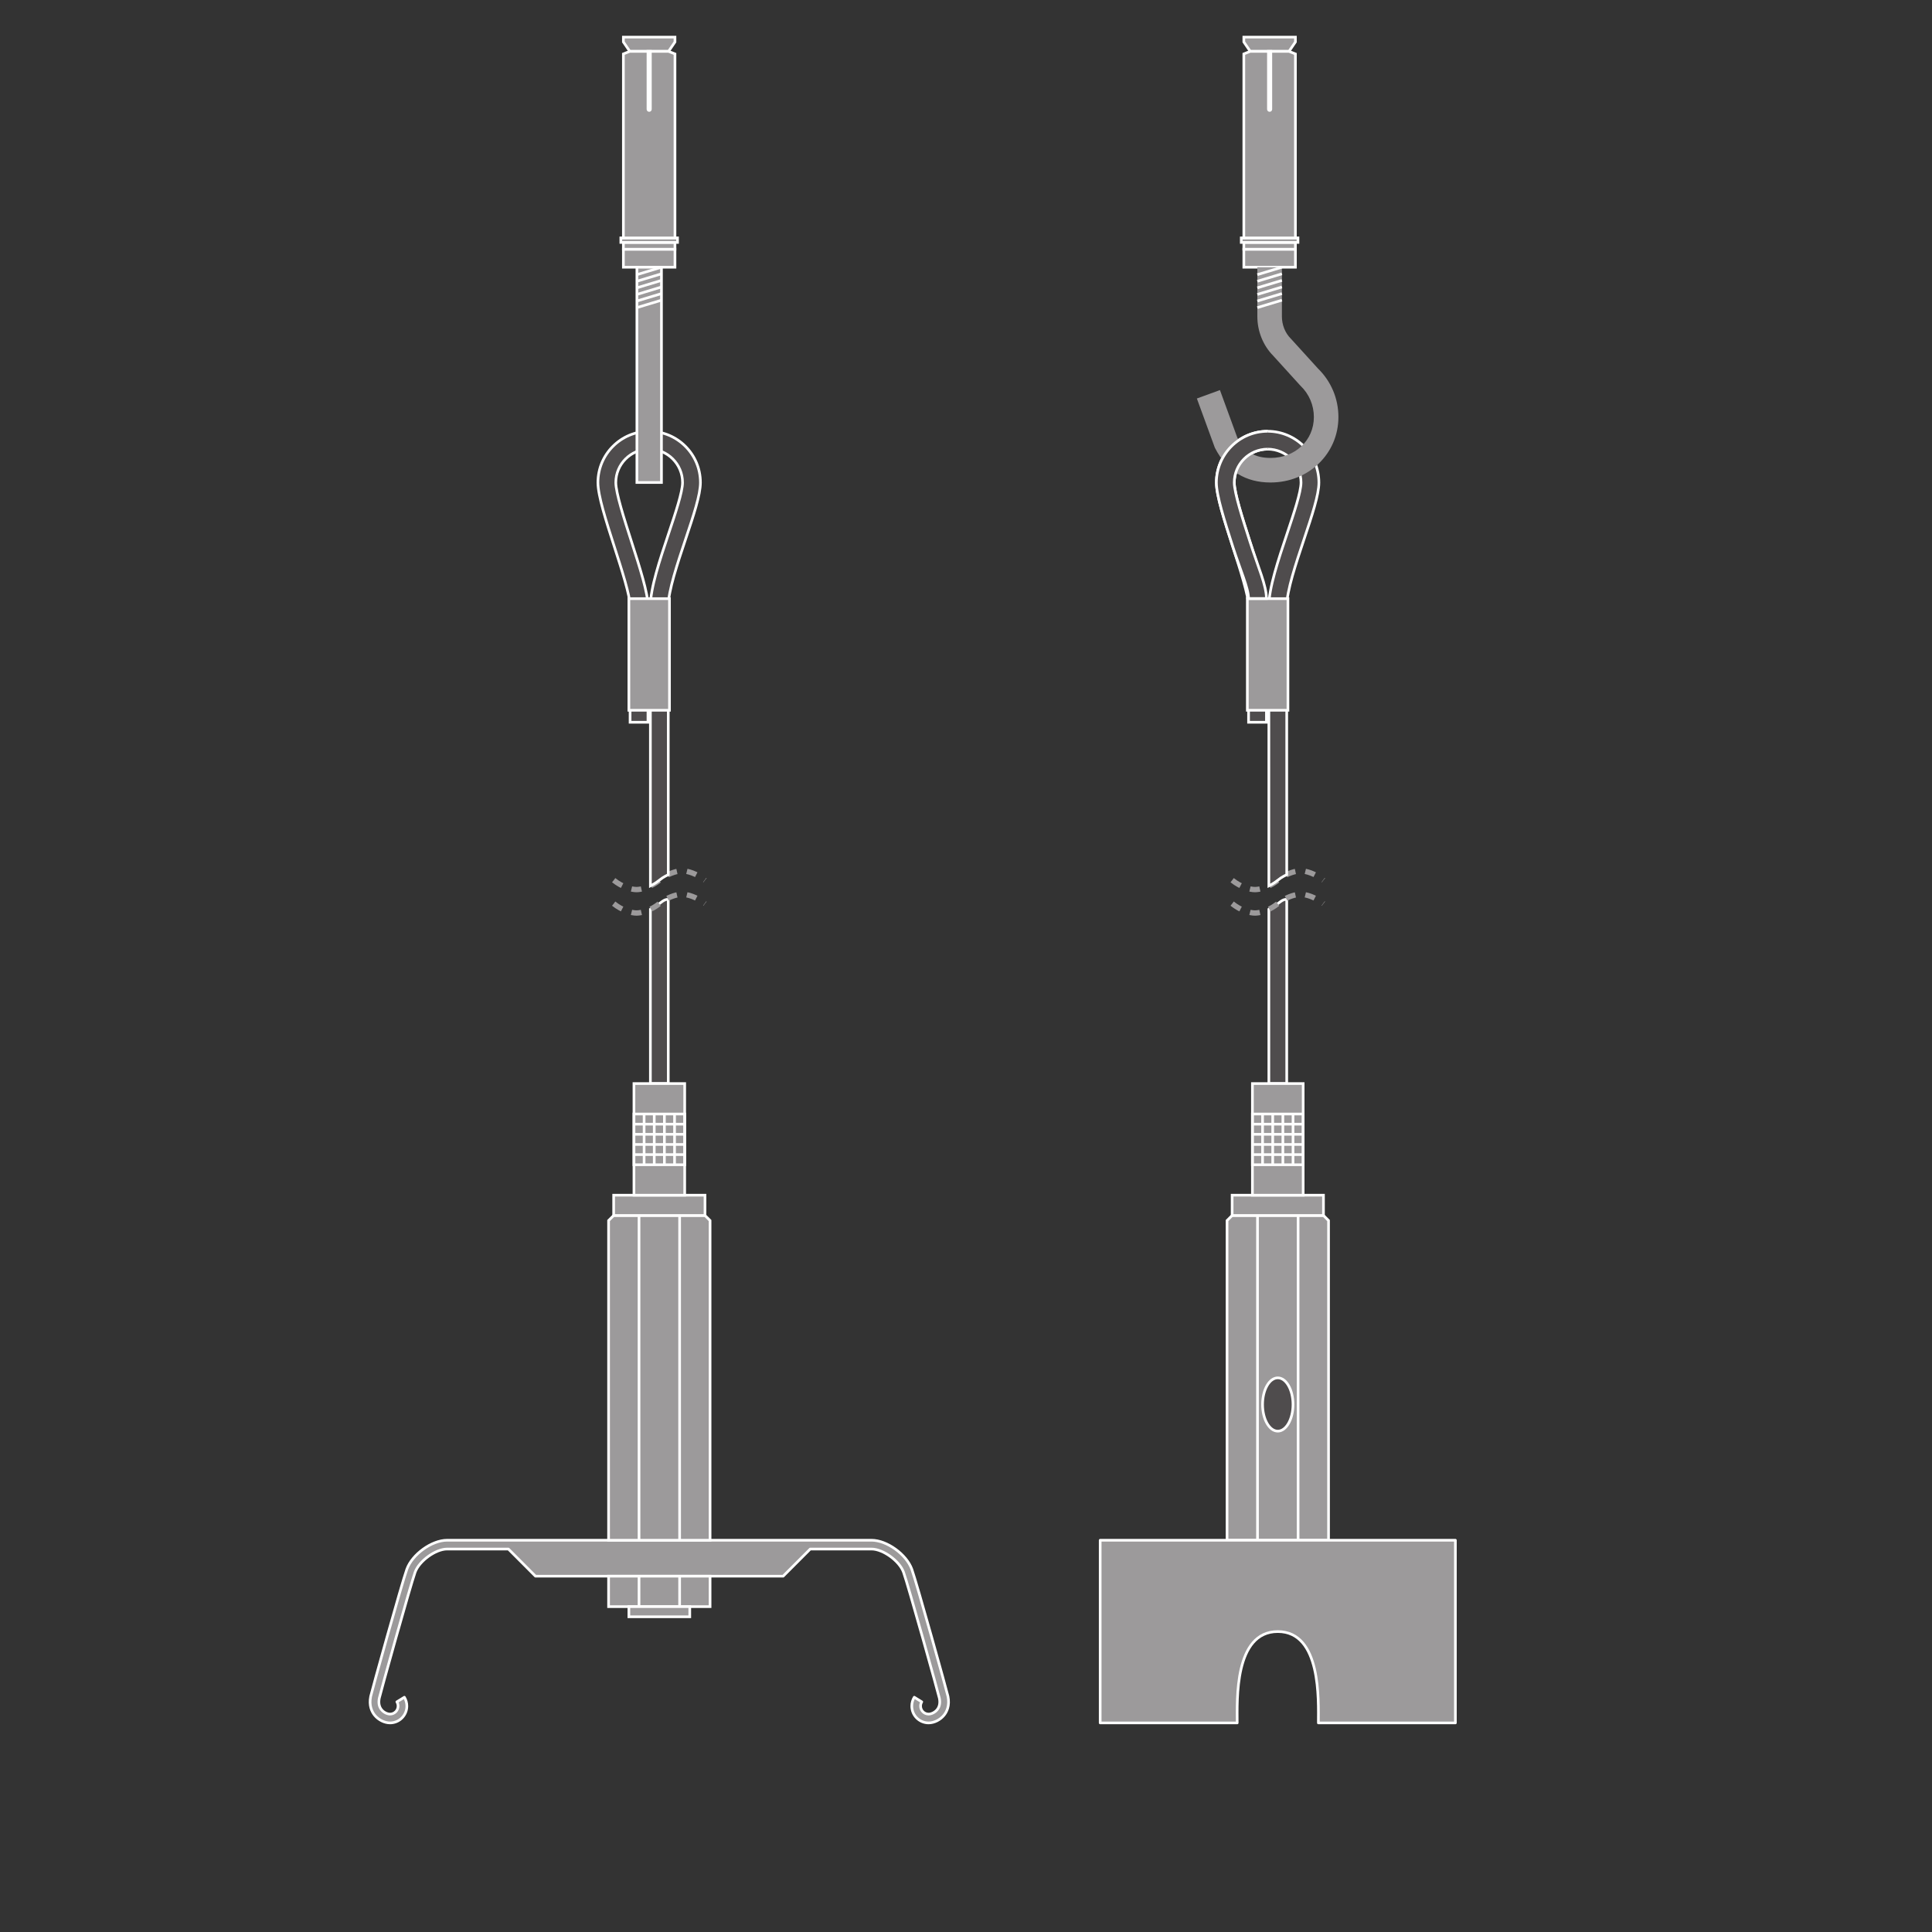 <?xml version="1.0" encoding="UTF-8" standalone="no"?>
<!-- Created with Inkscape (http://www.inkscape.org/) -->

<svg
   version="1.1"
   id="svg511"
   xml:space="preserve"
   width="548.031"
   height="548.031"
   viewBox="0 0 548.031 548.031"
   sodipodi:docname="PG_DAM_WORKFLOW-226834_TRUSYS_FLEX_SUSPENSION_KIT_k_02.svg"
   inkscape:version="1.1 (c4e8f9e, 2021-05-24)"
   xmlns:inkscape="http://www.inkscape.org/namespaces/inkscape"
   xmlns:sodipodi="http://sodipodi.sourceforge.net/DTD/sodipodi-0.dtd"
   xmlns="http://www.w3.org/2000/svg"
   xmlns:svg="http://www.w3.org/2000/svg"><rect x="0" y="0" width="548.031" height="548.031" fill="#333333" stroke="none"/><defs
     id="defs515"><clipPath
       clipPathUnits="userSpaceOnUse"
       id="clipPath525"><path
         d="M 0,411.023 H 411.023 V 0 H 0 Z"
         id="path523" /></clipPath></defs><sodipodi:namedview
     id="namedview513"
     pagecolor="#ffffff"
     bordercolor="#666666"
     borderopacity="1.0"
     inkscape:pageshadow="2"
     inkscape:pageopacity="0.0"
     inkscape:pagecheckerboard="0"
     showgrid="false"
     inkscape:zoom="1.5491835"
     inkscape:cx="273.69257"
     inkscape:cy="274.01532"
     inkscape:window-width="1663"
     inkscape:window-height="1035"
     inkscape:window-x="0"
     inkscape:window-y="23"
     inkscape:window-maximized="0"
     inkscape:current-layer="g517" /><g
     id="g517"
     inkscape:groupmode="layer"
     inkscape:label="PG_DAM_WORKFLOW-226834_TRUSYS_FLEX_SUSPENSION_KIT_k_02"
     transform="matrix(1.333,0,0,-1.333,0,548.031)"><g
       id="g519"><g
         id="g521"
         clip-path="url(#clipPath525)"><g
           id="g527"
           transform="translate(138.402,217.628)"><path
             d="M 0,0 V -37.081 H 3.802 V 2.079 C 3.41,2.187 2.949,1.957 2.55,1.685 2.332,1.537 2.115,1.376 1.901,1.204 1.678,1.024 1.45,0.858 1.224,0.705 0.814,0.429 0.402,0.195 0,0"
             style="fill:#4f4c4d;fill-opacity:1;fill-rule:nonzero;stroke:none"
             id="path529" /></g><g
           id="g531"
           transform="translate(138.402,217.628)"><path
             d="M 0,0 V -37.081 H 3.802 V 2.079 C 3.41,2.187 2.949,1.957 2.55,1.685 2.332,1.537 2.115,1.376 1.901,1.204 1.678,1.024 1.45,0.858 1.224,0.705 0.814,0.429 0.402,0.195 0,0 Z"
             style="fill:none;stroke:#ffffff;stroke-width:0.567;stroke-linecap:butt;stroke-linejoin:miter;stroke-miterlimit:10;stroke-dasharray:none;stroke-opacity:1"
             id="path533" /></g><g
           id="g535"
           transform="translate(130.598,223.818)"><path
             d="m 0,0 c 1.793,-1.44 3.735,-1.993 4.854,-1.993 0.977,0 2.587,0.422 4.174,1.495 0.226,0.152 0.453,0.318 0.677,0.498 0.214,0.174 0.431,0.333 0.648,0.481 1.598,1.087 3.217,1.512 4.204,1.512 1.12,0 3.061,-0.55 4.854,-1.993"
             style="fill:none;stroke:#9c9a9b;stroke-width:1.134;stroke-linecap:butt;stroke-linejoin:round;stroke-miterlimit:3.864;stroke-dasharray:2.126;stroke-dashoffset:0;stroke-opacity:1"
             id="path537" /></g><g
           id="g539"
           transform="translate(130.598,218.832)"><path
             d="m 0,0 c 1.793,-1.442 3.735,-1.992 4.854,-1.992 0.977,0 2.587,0.422 4.174,1.494 0.226,0.152 0.453,0.319 0.677,0.498 0.214,0.173 0.431,0.333 0.648,0.481 1.598,1.086 3.217,1.511 4.204,1.511 1.12,0 3.061,-0.549 4.854,-1.992"
             style="fill:none;stroke:#9c9a9b;stroke-width:1.134;stroke-linecap:butt;stroke-linejoin:round;stroke-miterlimit:3.864;stroke-dasharray:2.126;stroke-dashoffset:0;stroke-opacity:1"
             id="path541" /></g><g
           id="g543"
           transform="translate(201.726,50.144)"><path
             d="m 0,0 c -0.2,0.979 -6.652,24.178 -7.699,27.064 -1.149,3.167 -5.307,6.159 -8.557,6.159 h -90.334 c -3.25,0 -7.408,-2.992 -8.557,-6.159 -1.048,-2.886 -7.499,-26.085 -7.699,-27.064 -0.402,-1.968 0.243,-3.276 0.853,-4.026 0.804,-0.985 2.087,-1.623 3.267,-1.623 1.973,0 3.578,1.606 3.578,3.583 0,0.665 -0.183,1.315 -0.529,1.879 l -1.595,-0.982 c 0.165,-0.27 0.252,-0.578 0.252,-0.897 0,-0.941 -0.765,-1.709 -1.706,-1.709 -0.507,0 -1.294,0.293 -1.816,0.935 -0.516,0.634 -0.674,1.461 -0.47,2.461 0.186,0.915 6.653,24.124 7.624,26.803 0.869,2.392 4.363,4.924 6.798,4.924 h 13.055 l 5.761,-5.774 h 52.702 l 5.762,5.774 h 13.054 c 2.435,0 5.929,-2.532 6.798,-4.924 0.971,-2.679 7.437,-25.888 7.624,-26.803 0.204,-1 0.046,-1.827 -0.47,-2.461 -0.523,-0.642 -1.308,-0.935 -1.817,-0.935 -0.94,0 -1.705,0.768 -1.705,1.709 0,0.319 0.087,0.627 0.252,0.897 l -1.595,0.982 c -0.346,-0.564 -0.53,-1.214 -0.53,-1.879 0,-1.977 1.605,-3.583 3.578,-3.583 1.181,0 2.464,0.638 3.268,1.623 C -0.242,-3.276 0.402,-1.968 0,0"
             style="fill:#9c9a9b;fill-opacity:1;fill-rule:nonzero;stroke:none"
             id="path545" /></g><g
           id="g547"
           transform="translate(201.726,50.144)"><path
             d="m 0,0 c -0.2,0.979 -6.652,24.178 -7.699,27.064 -1.149,3.167 -5.307,6.159 -8.557,6.159 h -90.334 c -3.25,0 -7.408,-2.992 -8.557,-6.159 -1.048,-2.886 -7.499,-26.085 -7.699,-27.064 -0.402,-1.968 0.243,-3.276 0.853,-4.026 0.804,-0.985 2.087,-1.623 3.267,-1.623 1.973,0 3.578,1.606 3.578,3.583 0,0.665 -0.183,1.315 -0.529,1.879 l -1.595,-0.982 c 0.165,-0.27 0.252,-0.578 0.252,-0.897 0,-0.941 -0.765,-1.709 -1.706,-1.709 -0.507,0 -1.294,0.293 -1.816,0.935 -0.516,0.634 -0.674,1.461 -0.47,2.461 0.186,0.915 6.653,24.124 7.624,26.803 0.869,2.392 4.363,4.924 6.798,4.924 h 13.055 l 5.761,-5.774 h 52.702 l 5.762,5.774 h 13.054 c 2.435,0 5.929,-2.532 6.798,-4.924 0.971,-2.679 7.437,-25.888 7.624,-26.803 0.204,-1 0.046,-1.827 -0.47,-2.461 -0.523,-0.642 -1.308,-0.935 -1.817,-0.935 -0.94,0 -1.705,0.768 -1.705,1.709 0,0.319 0.087,0.627 0.252,0.897 l -1.595,0.982 c -0.346,-0.564 -0.53,-1.214 -0.53,-1.879 0,-1.977 1.605,-3.583 3.578,-3.583 1.181,0 2.464,0.638 3.268,1.623 C -0.242,-3.276 0.402,-1.968 0,0 Z"
             style="fill:none;stroke:#ffffff;stroke-width:0.567;stroke-linecap:butt;stroke-linejoin:round;stroke-miterlimit:10;stroke-dasharray:none;stroke-opacity:1"
             id="path549" /></g><path
           d="m 151.101,69.238 h -21.596 v 6.48 h 21.596 z"
           style="fill:#9c9a9b;fill-opacity:1;fill-rule:nonzero;stroke:#ffffff;stroke-width:0.567;stroke-linecap:butt;stroke-linejoin:miter;stroke-miterlimit:10;stroke-dasharray:none;stroke-opacity:1"
           id="path551" /><g
           id="g553"
           transform="translate(135.984,69.238)"><path
             d="M 0,0 V 6.48"
             style="fill:#9c9a9b;fill-opacity:1;fill-rule:nonzero;stroke:#ffffff;stroke-width:0.567;stroke-linecap:butt;stroke-linejoin:miter;stroke-miterlimit:10;stroke-dasharray:none;stroke-opacity:1"
             id="path555" /></g><g
           id="g557"
           transform="translate(144.622,69.238)"><path
             d="M 0,0 V 6.48"
             style="fill:#9c9a9b;fill-opacity:1;fill-rule:nonzero;stroke:#ffffff;stroke-width:0.567;stroke-linecap:butt;stroke-linejoin:miter;stroke-miterlimit:10;stroke-dasharray:none;stroke-opacity:1"
             id="path559" /></g><g
           id="g561"
           transform="translate(151.101,83.367)"><path
             d="m 0,0 h -21.596 v 68.028 l 1.081,1.078 H -1.081 L 0,68.028 Z"
             style="fill:#9c9a9b;fill-opacity:1;fill-rule:nonzero;stroke:none"
             id="path563" /></g><g
           id="g565"
           transform="translate(151.101,83.367)"><path
             d="m 0,0 h -21.596 v 68.028 l 1.081,1.078 H -1.081 L 0,68.028 Z"
             style="fill:none;stroke:#ffffff;stroke-width:0.567;stroke-linecap:butt;stroke-linejoin:miter;stroke-miterlimit:10;stroke-dasharray:none;stroke-opacity:1"
             id="path567" /></g><g
           id="g569"
           transform="translate(135.984,83.367)"><path
             d="M 0,0 V 69.106"
             style="fill:#9c9a9b;fill-opacity:1;fill-rule:nonzero;stroke:#ffffff;stroke-width:0.567;stroke-linecap:butt;stroke-linejoin:miter;stroke-miterlimit:10;stroke-dasharray:none;stroke-opacity:1"
             id="path571" /></g><g
           id="g573"
           transform="translate(144.622,83.367)"><path
             d="M 0,0 V 69.106"
             style="fill:#9c9a9b;fill-opacity:1;fill-rule:nonzero;stroke:#ffffff;stroke-width:0.567;stroke-linecap:butt;stroke-linejoin:miter;stroke-miterlimit:10;stroke-dasharray:none;stroke-opacity:1"
             id="path575" /></g><path
           d="m 146.782,67.079 h -12.957 v 2.159 h 12.957 z"
           style="fill:#9c9a9b;fill-opacity:1;fill-rule:nonzero;stroke:#ffffff;stroke-width:0.567;stroke-linecap:butt;stroke-linejoin:miter;stroke-miterlimit:10;stroke-dasharray:none;stroke-opacity:1"
           id="path577" /><path
           d="m 150.021,152.473 h -19.435 v 4.319 h 19.435 z"
           style="fill:#9c9a9b;fill-opacity:1;fill-rule:nonzero;stroke:#ffffff;stroke-width:0.567;stroke-linecap:butt;stroke-linejoin:miter;stroke-miterlimit:10;stroke-dasharray:none;stroke-opacity:1"
           id="path579" /><path
           d="m 145.702,156.792 h -10.798 v 23.755 h 10.798 z"
           style="fill:#9c9a9b;fill-opacity:1;fill-rule:nonzero;stroke:#ffffff;stroke-width:0.567;stroke-linecap:butt;stroke-linejoin:miter;stroke-miterlimit:10;stroke-dasharray:none;stroke-opacity:1"
           id="path581" /><path
           d="m 145.702,163.27 h -10.798 v 10.798 h 10.798 z"
           style="fill:none;stroke:#ffffff;stroke-width:0.567;stroke-linecap:butt;stroke-linejoin:miter;stroke-miterlimit:10;stroke-dasharray:none;stroke-opacity:1"
           id="path583" /><g
           id="g585"
           transform="translate(134.905,171.908)"><path
             d="M 0,0 H 10.798"
             style="fill:none;stroke:#ffffff;stroke-width:0.567;stroke-linecap:butt;stroke-linejoin:miter;stroke-miterlimit:10;stroke-dasharray:none;stroke-opacity:1"
             id="path587" /></g><g
           id="g589"
           transform="translate(134.905,169.748)"><path
             d="M 0,0 H 10.798"
             style="fill:none;stroke:#ffffff;stroke-width:0.567;stroke-linecap:butt;stroke-linejoin:miter;stroke-miterlimit:10;stroke-dasharray:none;stroke-opacity:1"
             id="path591" /></g><g
           id="g593"
           transform="translate(134.905,167.588)"><path
             d="M 0,0 H 10.798"
             style="fill:none;stroke:#ffffff;stroke-width:0.567;stroke-linecap:butt;stroke-linejoin:miter;stroke-miterlimit:10;stroke-dasharray:none;stroke-opacity:1"
             id="path595" /></g><g
           id="g597"
           transform="translate(134.905,165.429)"><path
             d="M 0,0 H 10.798"
             style="fill:none;stroke:#ffffff;stroke-width:0.567;stroke-linecap:butt;stroke-linejoin:miter;stroke-miterlimit:10;stroke-dasharray:none;stroke-opacity:1"
             id="path599" /></g><g
           id="g601"
           transform="translate(137.064,174.068)"><path
             d="M 0,0 V -10.798"
             style="fill:none;stroke:#ffffff;stroke-width:0.567;stroke-linecap:butt;stroke-linejoin:miter;stroke-miterlimit:10;stroke-dasharray:none;stroke-opacity:1"
             id="path603" /></g><g
           id="g605"
           transform="translate(139.223,174.068)"><path
             d="M 0,0 V -10.798"
             style="fill:none;stroke:#ffffff;stroke-width:0.567;stroke-linecap:butt;stroke-linejoin:miter;stroke-miterlimit:10;stroke-dasharray:none;stroke-opacity:1"
             id="path607" /></g><g
           id="g609"
           transform="translate(141.383,174.068)"><path
             d="M 0,0 V -10.798"
             style="fill:none;stroke:#ffffff;stroke-width:0.567;stroke-linecap:butt;stroke-linejoin:miter;stroke-miterlimit:10;stroke-dasharray:none;stroke-opacity:1"
             id="path611" /></g><g
           id="g613"
           transform="translate(143.542,174.068)"><path
             d="M 0,0 V -10.798"
             style="fill:none;stroke:#ffffff;stroke-width:0.567;stroke-linecap:butt;stroke-linejoin:miter;stroke-miterlimit:10;stroke-dasharray:none;stroke-opacity:1"
             id="path615" /></g><g
           id="g617"
           transform="translate(138.143,319.353)"><path
             d="m 0,0 c -6.013,0 -10.906,-4.894 -10.906,-10.908 0,-2.784 1.707,-8.097 3.514,-13.722 1.561,-4.861 3.331,-10.371 3.331,-12.56 v -24.731 h 3.803 v 24.731 c 0,2.785 -1.706,8.098 -3.513,13.723 -1.562,4.861 -3.331,10.371 -3.331,12.559 0,3.917 3.186,7.103 7.102,7.103 3.916,0 7.102,-3.186 7.102,-7.103 0,-2.004 -1.509,-6.519 -2.97,-10.884 C 2.228,-27.486 0.258,-33.375 0.258,-37.19 v -34.489 h 0.001 v -25.059 c 0.402,0.194 0.813,0.428 1.223,0.705 0.227,0.152 0.454,0.318 0.678,0.498 0.214,0.174 0.431,0.333 0.648,0.481 0.4,0.272 0.861,0.503 1.253,0.695 v 22.68 22.771 11.718 c 0,3.196 1.954,9.038 3.678,14.192 1.699,5.08 3.167,9.466 3.167,12.09 C 10.906,-4.894 6.013,0 0,0"
             style="fill:#4f4c4d;fill-opacity:1;fill-rule:nonzero;stroke:none"
             id="path619" /></g><g
           id="g621"
           transform="translate(138.143,319.353)"><path
             d="m 0,0 c -6.013,0 -10.906,-4.894 -10.906,-10.908 0,-2.784 1.707,-8.097 3.514,-13.722 1.561,-4.861 3.331,-10.371 3.331,-12.56 v -24.731 h 3.803 v 24.731 c 0,2.785 -1.706,8.098 -3.513,13.723 -1.562,4.861 -3.331,10.371 -3.331,12.559 0,3.917 3.186,7.103 7.102,7.103 3.916,0 7.102,-3.186 7.102,-7.103 0,-2.004 -1.509,-6.519 -2.97,-10.884 C 2.228,-27.486 0.258,-33.375 0.258,-37.19 v -34.489 h 0.001 v -25.059 c 0.402,0.194 0.813,0.428 1.223,0.705 0.227,0.152 0.454,0.318 0.678,0.498 0.214,0.174 0.431,0.333 0.648,0.481 0.4,0.272 0.861,0.503 1.253,0.695 v 22.68 22.771 11.718 c 0,3.196 1.954,9.038 3.678,14.192 1.699,5.08 3.167,9.466 3.167,12.09 C 10.906,-4.894 6.013,0 0,0 Z"
             style="fill:none;stroke:#ffffff;stroke-width:0.567;stroke-linecap:butt;stroke-linejoin:miter;stroke-miterlimit:10;stroke-dasharray:none;stroke-opacity:1"
             id="path623" /></g><path
           d="m 142.462,259.982 h -8.638 v 23.754 h 8.638 z"
           style="fill:#9c9a9b;fill-opacity:1;fill-rule:nonzero;stroke:#ffffff;stroke-width:0.567;stroke-linecap:butt;stroke-linejoin:miter;stroke-miterlimit:10;stroke-dasharray:none;stroke-opacity:1"
           id="path625" /><g
           id="g627"
           transform="translate(270.011,217.628)"><path
             d="M 0,0 V -37.081 H 3.803 V 2.079 C 3.411,2.187 2.949,1.957 2.55,1.685 2.332,1.537 2.115,1.376 1.901,1.204 1.678,1.024 1.45,0.858 1.224,0.705 0.814,0.429 0.403,0.195 0,0"
             style="fill:#4f4c4d;fill-opacity:1;fill-rule:nonzero;stroke:none"
             id="path629" /></g><g
           id="g631"
           transform="translate(270.011,217.628)"><path
             d="M 0,0 V -37.081 H 3.803 V 2.079 C 3.411,2.187 2.949,1.957 2.55,1.685 2.332,1.537 2.115,1.376 1.901,1.204 1.678,1.024 1.45,0.858 1.224,0.705 0.814,0.429 0.403,0.195 0,0 Z"
             style="fill:none;stroke:#ffffff;stroke-width:0.567;stroke-linecap:butt;stroke-linejoin:miter;stroke-miterlimit:10;stroke-dasharray:none;stroke-opacity:1"
             id="path633" /></g><g
           id="g635"
           transform="translate(262.207,223.818)"><path
             d="m 0,0 c 1.793,-1.44 3.735,-1.993 4.854,-1.993 0.978,0 2.588,0.422 4.174,1.495 0.226,0.152 0.454,0.318 0.677,0.498 0.214,0.174 0.431,0.333 0.649,0.481 1.598,1.087 3.217,1.512 4.203,1.512 1.121,0 3.061,-0.55 4.854,-1.993"
             style="fill:none;stroke:#9c9a9b;stroke-width:1.134;stroke-linecap:butt;stroke-linejoin:round;stroke-miterlimit:3.864;stroke-dasharray:2.126;stroke-dashoffset:0;stroke-opacity:1"
             id="path637" /></g><g
           id="g639"
           transform="translate(262.207,218.832)"><path
             d="m 0,0 c 1.793,-1.442 3.735,-1.992 4.854,-1.992 0.978,0 2.588,0.422 4.174,1.494 0.226,0.152 0.454,0.319 0.677,0.498 0.214,0.173 0.431,0.333 0.649,0.481 1.598,1.086 3.217,1.511 4.203,1.511 1.121,0 3.061,-0.549 4.854,-1.992"
             style="fill:none;stroke:#9c9a9b;stroke-width:1.134;stroke-linecap:butt;stroke-linejoin:round;stroke-miterlimit:3.864;stroke-dasharray:2.126;stroke-dashoffset:0;stroke-opacity:1"
             id="path641" /></g><g
           id="g643"
           transform="translate(282.71,83.367)"><path
             d="m 0,0 h -21.596 v 68.028 l 1.081,1.078 H -1.081 L 0,68.028 Z"
             style="fill:#9c9a9b;fill-opacity:1;fill-rule:nonzero;stroke:none"
             id="path645" /></g><g
           id="g647"
           transform="translate(282.71,83.367)"><path
             d="m 0,0 h -21.596 v 68.028 l 1.081,1.078 H -1.081 L 0,68.028 Z"
             style="fill:none;stroke:#ffffff;stroke-width:0.567;stroke-linecap:butt;stroke-linejoin:miter;stroke-miterlimit:10;stroke-dasharray:none;stroke-opacity:1"
             id="path649" /></g><g
           id="g651"
           transform="translate(267.594,83.367)"><path
             d="M 0,0 V 69.106"
             style="fill:#9c9a9b;fill-opacity:1;fill-rule:nonzero;stroke:#ffffff;stroke-width:0.567;stroke-linecap:butt;stroke-linejoin:miter;stroke-miterlimit:10;stroke-dasharray:none;stroke-opacity:1"
             id="path653" /></g><g
           id="g655"
           transform="translate(276.231,83.367)"><path
             d="M 0,0 V 69.106"
             style="fill:#9c9a9b;fill-opacity:1;fill-rule:nonzero;stroke:#ffffff;stroke-width:0.567;stroke-linecap:butt;stroke-linejoin:miter;stroke-miterlimit:10;stroke-dasharray:none;stroke-opacity:1"
             id="path657" /></g><path
           d="m 281.63,152.473 h -19.435 v 4.319 h 19.435 z"
           style="fill:#9c9a9b;fill-opacity:1;fill-rule:nonzero;stroke:#ffffff;stroke-width:0.567;stroke-linecap:butt;stroke-linejoin:miter;stroke-miterlimit:10;stroke-dasharray:none;stroke-opacity:1"
           id="path659" /><path
           d="m 277.311,156.792 h -10.798 v 23.755 h 10.798 z"
           style="fill:#9c9a9b;fill-opacity:1;fill-rule:nonzero;stroke:#ffffff;stroke-width:0.567;stroke-linecap:butt;stroke-linejoin:miter;stroke-miterlimit:10;stroke-dasharray:none;stroke-opacity:1"
           id="path661" /><path
           d="m 277.311,163.27 h -10.798 v 10.798 h 10.798 z"
           style="fill:none;stroke:#ffffff;stroke-width:0.567;stroke-linecap:butt;stroke-linejoin:miter;stroke-miterlimit:10;stroke-dasharray:none;stroke-opacity:1"
           id="path663" /><g
           id="g665"
           transform="translate(266.514,171.908)"><path
             d="M 0,0 H 10.798"
             style="fill:none;stroke:#ffffff;stroke-width:0.567;stroke-linecap:butt;stroke-linejoin:miter;stroke-miterlimit:10;stroke-dasharray:none;stroke-opacity:1"
             id="path667" /></g><g
           id="g669"
           transform="translate(266.514,169.748)"><path
             d="M 0,0 H 10.798"
             style="fill:none;stroke:#ffffff;stroke-width:0.567;stroke-linecap:butt;stroke-linejoin:miter;stroke-miterlimit:10;stroke-dasharray:none;stroke-opacity:1"
             id="path671" /></g><g
           id="g673"
           transform="translate(266.514,167.588)"><path
             d="M 0,0 H 10.798"
             style="fill:none;stroke:#ffffff;stroke-width:0.567;stroke-linecap:butt;stroke-linejoin:miter;stroke-miterlimit:10;stroke-dasharray:none;stroke-opacity:1"
             id="path675" /></g><g
           id="g677"
           transform="translate(266.514,165.429)"><path
             d="M 0,0 H 10.798"
             style="fill:none;stroke:#ffffff;stroke-width:0.567;stroke-linecap:butt;stroke-linejoin:miter;stroke-miterlimit:10;stroke-dasharray:none;stroke-opacity:1"
             id="path679" /></g><g
           id="g681"
           transform="translate(268.673,174.068)"><path
             d="M 0,0 V -10.798"
             style="fill:none;stroke:#ffffff;stroke-width:0.567;stroke-linecap:butt;stroke-linejoin:miter;stroke-miterlimit:10;stroke-dasharray:none;stroke-opacity:1"
             id="path683" /></g><g
           id="g685"
           transform="translate(270.832,174.068)"><path
             d="M 0,0 V -10.798"
             style="fill:none;stroke:#ffffff;stroke-width:0.567;stroke-linecap:butt;stroke-linejoin:miter;stroke-miterlimit:10;stroke-dasharray:none;stroke-opacity:1"
             id="path687" /></g><g
           id="g689"
           transform="translate(272.992,174.068)"><path
             d="M 0,0 V -10.798"
             style="fill:none;stroke:#ffffff;stroke-width:0.567;stroke-linecap:butt;stroke-linejoin:miter;stroke-miterlimit:10;stroke-dasharray:none;stroke-opacity:1"
             id="path691" /></g><g
           id="g693"
           transform="translate(275.151,174.068)"><path
             d="M 0,0 V -10.798"
             style="fill:none;stroke:#ffffff;stroke-width:0.567;stroke-linecap:butt;stroke-linejoin:miter;stroke-miterlimit:10;stroke-dasharray:none;stroke-opacity:1"
             id="path695" /></g><g
           id="g697"
           transform="translate(269.752,319.353)"><path
             d="m 0,0 c -6.013,0 -10.906,-4.894 -10.906,-10.908 0,-2.784 1.707,-8.097 3.514,-13.722 1.561,-4.861 3.331,-10.371 3.331,-12.56 v -24.731 h 3.803 v 24.731 c 0,2.785 -1.707,8.098 -3.513,13.723 -1.562,4.861 -3.331,10.371 -3.331,12.559 0,3.917 3.186,7.103 7.102,7.103 3.916,0 7.102,-3.186 7.102,-7.103 0,-2.004 -1.509,-6.519 -2.969,-10.884 C 2.228,-27.486 0.258,-33.375 0.258,-37.19 v -34.489 h 0.001 v -25.059 c 0.402,0.194 0.814,0.428 1.223,0.705 0.227,0.152 0.454,0.318 0.677,0.498 0.215,0.174 0.432,0.333 0.649,0.481 0.4,0.272 0.861,0.503 1.253,0.695 v 22.68 22.771 11.718 c 0,3.196 1.954,9.038 3.678,14.192 1.699,5.08 3.166,9.466 3.166,12.09 C 10.905,-4.894 6.013,0 0,0"
             style="fill:#4f4c4d;fill-opacity:1;fill-rule:nonzero;stroke:none"
             id="path699" /></g><g
           id="g701"
           transform="translate(269.752,319.353)"><path
             d="m 0,0 c -6.013,0 -10.906,-4.894 -10.906,-10.908 0,-2.784 1.707,-8.097 3.514,-13.722 1.561,-4.861 3.331,-10.371 3.331,-12.56 v -24.731 h 3.803 v 24.731 c 0,2.785 -1.707,8.098 -3.513,13.723 -1.562,4.861 -3.331,10.371 -3.331,12.559 0,3.917 3.186,7.103 7.102,7.103 3.916,0 7.102,-3.186 7.102,-7.103 0,-2.004 -1.509,-6.519 -2.969,-10.884 C 2.228,-27.486 0.258,-33.375 0.258,-37.19 v -34.489 h 0.001 v -25.059 c 0.402,0.194 0.814,0.428 1.223,0.705 0.227,0.152 0.454,0.318 0.677,0.498 0.215,0.174 0.432,0.333 0.649,0.481 0.4,0.272 0.861,0.503 1.253,0.695 v 22.68 22.771 11.718 c 0,3.196 1.954,9.038 3.678,14.192 1.699,5.08 3.166,9.466 3.166,12.09 C 10.905,-4.894 6.013,0 0,0 Z"
             style="fill:none;stroke:#ffffff;stroke-width:0.567;stroke-linecap:butt;stroke-linejoin:miter;stroke-miterlimit:10;stroke-dasharray:none;stroke-opacity:1"
             id="path703" /></g><path
           d="m 274.071,259.982 h -8.638 v 23.754 h 8.638 z"
           style="fill:#9c9a9b;fill-opacity:1;fill-rule:nonzero;stroke:#ffffff;stroke-width:0.567;stroke-linecap:butt;stroke-linejoin:miter;stroke-miterlimit:10;stroke-dasharray:none;stroke-opacity:1"
           id="path705" /><g
           id="g707"
           transform="translate(234.118,83.367)"><path
             d="m 0,0 v -38.872 h 29.154 c 0,4.772 -0.657,19.436 8.638,19.436 9.295,0 8.639,-14.664 8.639,-19.436 H 75.585 V 0 Z"
             style="fill:#9c9a9b;fill-opacity:1;fill-rule:nonzero;stroke:none"
             id="path709" /></g><g
           id="g711"
           transform="translate(234.118,83.367)"><path
             d="m 0,0 v -38.872 h 29.154 c 0,4.772 -0.657,19.436 8.638,19.436 9.295,0 8.639,-14.664 8.639,-19.436 H 75.585 V 0 Z"
             style="fill:none;stroke:#ffffff;stroke-width:0.567;stroke-linecap:butt;stroke-linejoin:round;stroke-miterlimit:10;stroke-dasharray:none;stroke-opacity:1"
             id="path713" /></g><g
           id="g715"
           transform="translate(275.149,112.252)"><path
             d="m 0,0 c 0,-3.132 -1.45,-5.67 -3.239,-5.67 -1.789,0 -3.24,2.538 -3.24,5.67 0,3.13 1.451,5.668 3.24,5.668 C -1.45,5.668 0,3.13 0,0"
             style="fill:#4f4c4d;fill-opacity:1;fill-rule:nonzero;stroke:none"
             id="path717" /></g><g
           id="g719"
           transform="translate(275.149,112.252)"><path
             d="m 0,0 c 0,-3.132 -1.45,-5.67 -3.239,-5.67 -1.789,0 -3.24,2.538 -3.24,5.67 0,3.13 1.451,5.668 3.24,5.668 C -1.45,5.668 0,3.13 0,0 Z"
             style="fill:none;stroke:#ffffff;stroke-width:0.567;stroke-linecap:butt;stroke-linejoin:miter;stroke-miterlimit:10;stroke-dasharray:none;stroke-opacity:1"
             id="path721" /></g><path
           d="m 264.685,358.092 h 10.977 v -3.829 h -10.977 z"
           style="fill:#9c9a9b;fill-opacity:1;fill-rule:nonzero;stroke:#ffffff;stroke-width:0.567;stroke-linecap:butt;stroke-linejoin:miter;stroke-miterlimit:10;stroke-dasharray:none;stroke-opacity:1"
           id="path723" /><path
           d="m 264.685,359.539 h 10.977 v -1.447 h -10.977 z"
           style="fill:#9c9a9b;fill-opacity:1;fill-rule:nonzero;stroke:#ffffff;stroke-width:0.567;stroke-linecap:butt;stroke-linejoin:miter;stroke-miterlimit:10;stroke-dasharray:none;stroke-opacity:1"
           id="path725" /><path
           d="m 264.143,360.504 h 12.06 v -0.965 h -12.06 z"
           style="fill:#9c9a9b;fill-opacity:1;fill-rule:nonzero;stroke:#ffffff;stroke-width:0.567;stroke-linecap:butt;stroke-linejoin:miter;stroke-miterlimit:10;stroke-dasharray:none;stroke-opacity:1"
           id="path727" /><g
           id="g729"
           transform="translate(264.685,403.226)"><path
             d="M 0,0 V -1.027 L 1.362,-3.03 h 8.253 l 1.362,2.003 V 0 Z"
             style="fill:#9c9a9b;fill-opacity:1;fill-rule:nonzero;stroke:none"
             id="path731" /></g><g
           id="g733"
           transform="translate(264.685,403.226)"><path
             d="M 0,0 V -1.027 L 1.362,-3.03 h 8.253 l 1.362,2.003 V 0 Z"
             style="fill:none;stroke:#ffffff;stroke-width:0.567;stroke-linecap:butt;stroke-linejoin:miter;stroke-miterlimit:10;stroke-dasharray:none;stroke-opacity:1"
             id="path735" /></g><g
           id="g737"
           transform="translate(266.047,400.196)"><path
             d="M 0,0 -1.363,-0.543 V -39.692 H 9.615 V -0.543 L 8.252,0 Z"
             style="fill:#9c9a9b;fill-opacity:1;fill-rule:nonzero;stroke:none"
             id="path739" /></g><g
           id="g741"
           transform="translate(266.047,400.196)"><path
             d="M 0,0 -1.363,-0.543 V -39.692 H 9.615 V -0.543 L 8.252,0 Z"
             style="fill:none;stroke:#ffffff;stroke-width:0.567;stroke-linecap:butt;stroke-linejoin:miter;stroke-miterlimit:10;stroke-dasharray:none;stroke-opacity:1"
             id="path743" /></g><g
           id="g745"
           transform="translate(270.43,400.196)"><path
             d="m 0,0 v -12.323 c 0,-0.141 -0.115,-0.256 -0.257,-0.256 -0.142,0 -0.256,0.115 -0.256,0.256 V 0 Z"
             style="fill:#4f4c4d;fill-opacity:1;fill-rule:nonzero;stroke:none"
             id="path747" /></g><g
           id="g749"
           transform="translate(270.43,400.196)"><path
             d="m 0,0 v -12.323 c 0,-0.141 -0.115,-0.256 -0.257,-0.256 -0.142,0 -0.256,0.115 -0.256,0.256 V 0 Z"
             style="fill:none;stroke:#ffffff;stroke-width:0.567;stroke-linecap:butt;stroke-linejoin:miter;stroke-miterlimit:10;stroke-dasharray:none;stroke-opacity:1"
             id="path751" /></g><g
           id="g753"
           transform="translate(267.56,354.263)"><path
             d="m 0,0 h 5.226 v -10.47 c 0,-1.798 0.684,-3.514 1.876,-4.706 l 0.086,-0.09 5.725,-6.299 c 2.799,-2.739 4.339,-6.401 4.339,-10.322 0,-7.807 -6.345,-13.923 -14.446,-13.923 -5.309,0 -9.272,2.446 -11.779,7.27 l -0.078,0.15 -3.818,10.451 4.909,1.793 3.7,-10.128 c 1.613,-3.019 3.735,-4.31 7.066,-4.31 5.257,0 9.221,3.739 9.221,8.697 0,2.521 -0.999,4.875 -2.811,6.628 l -0.117,0.12 -5.739,6.316 C 1.224,-16.661 0,-13.621 0,-10.47 Z"
             style="fill:#9c9a9b;fill-opacity:1;fill-rule:nonzero;stroke:none"
             id="path755" /></g><g
           id="g757"
           transform="translate(272.786,354.263)"><path
             d="M 0,0 -5.225,-1.58"
             style="fill:none;stroke:#ffffff;stroke-width:0.567;stroke-linecap:butt;stroke-linejoin:round;stroke-miterlimit:10;stroke-dasharray:none;stroke-opacity:1"
             id="path759" /></g><g
           id="g761"
           transform="translate(272.786,352.859)"><path
             d="M 0,0 -5.225,-1.579"
             style="fill:none;stroke:#ffffff;stroke-width:0.567;stroke-linecap:butt;stroke-linejoin:round;stroke-miterlimit:10;stroke-dasharray:none;stroke-opacity:1"
             id="path763" /></g><g
           id="g765"
           transform="translate(272.786,351.456)"><path
             d="M 0,0 -5.225,-1.579"
             style="fill:none;stroke:#ffffff;stroke-width:0.567;stroke-linecap:butt;stroke-linejoin:round;stroke-miterlimit:10;stroke-dasharray:none;stroke-opacity:1"
             id="path767" /></g><g
           id="g769"
           transform="translate(272.786,350.053)"><path
             d="M 0,0 -5.225,-1.579"
             style="fill:none;stroke:#ffffff;stroke-width:0.567;stroke-linecap:butt;stroke-linejoin:round;stroke-miterlimit:10;stroke-dasharray:none;stroke-opacity:1"
             id="path771" /></g><g
           id="g773"
           transform="translate(272.786,348.649)"><path
             d="M 0,0 -5.225,-1.578"
             style="fill:none;stroke:#ffffff;stroke-width:0.567;stroke-linecap:butt;stroke-linejoin:round;stroke-miterlimit:10;stroke-dasharray:none;stroke-opacity:1"
             id="path775" /></g><g
           id="g777"
           transform="translate(272.786,347.246)"><path
             d="M 0,0 -5.225,-1.579"
             style="fill:none;stroke:#ffffff;stroke-width:0.567;stroke-linecap:butt;stroke-linejoin:round;stroke-miterlimit:10;stroke-dasharray:none;stroke-opacity:1"
             id="path779" /></g><g
           id="g781"
           transform="translate(269.752,315.548)"><path
             d="m 0,0 c -3.916,0 -7.102,-3.187 -7.102,-7.103 0,-2.188 1.769,-7.698 3.331,-12.559 1.806,-5.626 3.513,-9.334 3.513,-12.119 h -3.803 c 0,2.189 -1.77,6.094 -3.331,10.956 -1.807,5.624 -3.514,10.938 -3.514,13.722 0,6.014 4.893,10.908 10.906,10.908"
             style="fill:#4f4c4d;fill-opacity:1;fill-rule:nonzero;stroke:#ffffff;stroke-width:0.567;stroke-linecap:butt;stroke-linejoin:miter;stroke-miterlimit:10;stroke-dasharray:none;stroke-opacity:1"
             id="path783" /></g><path
           d="m 132.654,358.092 h 10.977 v -3.829 h -10.977 z"
           style="fill:#9c9a9b;fill-opacity:1;fill-rule:nonzero;stroke:#ffffff;stroke-width:0.567;stroke-linecap:butt;stroke-linejoin:miter;stroke-miterlimit:10;stroke-dasharray:none;stroke-opacity:1"
           id="path785" /><path
           d="m 132.654,359.539 h 10.977 v -1.447 h -10.977 z"
           style="fill:#9c9a9b;fill-opacity:1;fill-rule:nonzero;stroke:#ffffff;stroke-width:0.567;stroke-linecap:butt;stroke-linejoin:miter;stroke-miterlimit:10;stroke-dasharray:none;stroke-opacity:1"
           id="path787" /><path
           d="m 132.113,360.504 h 12.061 v -0.965 h -12.061 z"
           style="fill:#9c9a9b;fill-opacity:1;fill-rule:nonzero;stroke:#ffffff;stroke-width:0.567;stroke-linecap:butt;stroke-linejoin:miter;stroke-miterlimit:10;stroke-dasharray:none;stroke-opacity:1"
           id="path789" /><g
           id="g791"
           transform="translate(132.655,403.226)"><path
             d="M 0,0 V -1.027 L 1.362,-3.03 h 8.253 l 1.362,2.003 V 0 Z"
             style="fill:#9c9a9b;fill-opacity:1;fill-rule:nonzero;stroke:none"
             id="path793" /></g><g
           id="g795"
           transform="translate(132.655,403.226)"><path
             d="M 0,0 V -1.027 L 1.362,-3.03 h 8.253 l 1.362,2.003 V 0 Z"
             style="fill:none;stroke:#ffffff;stroke-width:0.567;stroke-linecap:butt;stroke-linejoin:miter;stroke-miterlimit:10;stroke-dasharray:none;stroke-opacity:1"
             id="path797" /></g><g
           id="g799"
           transform="translate(134.017,400.196)"><path
             d="M 0,0 -1.363,-0.543 V -39.692 H 9.615 V -0.543 L 8.252,0 Z"
             style="fill:#9c9a9b;fill-opacity:1;fill-rule:nonzero;stroke:none"
             id="path801" /></g><g
           id="g803"
           transform="translate(134.017,400.196)"><path
             d="M 0,0 -1.363,-0.543 V -39.692 H 9.615 V -0.543 L 8.252,0 Z"
             style="fill:none;stroke:#ffffff;stroke-width:0.567;stroke-linecap:butt;stroke-linejoin:miter;stroke-miterlimit:10;stroke-dasharray:none;stroke-opacity:1"
             id="path805" /></g><path
           d="m 135.531,354.263 h 5.225 v -45.81 h -5.225 z"
           style="fill:#9c9a9b;fill-opacity:1;fill-rule:nonzero;stroke:#ffffff;stroke-width:0.567;stroke-linecap:butt;stroke-linejoin:miter;stroke-miterlimit:10;stroke-dasharray:none;stroke-opacity:1"
           id="path807" /><g
           id="g809"
           transform="translate(140.756,354.263)"><path
             d="M 0,0 -5.225,-1.58"
             style="fill:none;stroke:#ffffff;stroke-width:0.567;stroke-linecap:butt;stroke-linejoin:round;stroke-miterlimit:10;stroke-dasharray:none;stroke-opacity:1"
             id="path811" /></g><g
           id="g813"
           transform="translate(140.756,352.859)"><path
             d="M 0,0 -5.225,-1.579"
             style="fill:none;stroke:#ffffff;stroke-width:0.567;stroke-linecap:butt;stroke-linejoin:round;stroke-miterlimit:10;stroke-dasharray:none;stroke-opacity:1"
             id="path815" /></g><g
           id="g817"
           transform="translate(140.756,351.456)"><path
             d="M 0,0 -5.225,-1.579"
             style="fill:none;stroke:#ffffff;stroke-width:0.567;stroke-linecap:butt;stroke-linejoin:round;stroke-miterlimit:10;stroke-dasharray:none;stroke-opacity:1"
             id="path819" /></g><g
           id="g821"
           transform="translate(140.756,350.053)"><path
             d="M 0,0 -5.225,-1.579"
             style="fill:none;stroke:#ffffff;stroke-width:0.567;stroke-linecap:butt;stroke-linejoin:round;stroke-miterlimit:10;stroke-dasharray:none;stroke-opacity:1"
             id="path823" /></g><g
           id="g825"
           transform="translate(140.756,348.649)"><path
             d="M 0,0 -5.225,-1.578"
             style="fill:none;stroke:#ffffff;stroke-width:0.567;stroke-linecap:butt;stroke-linejoin:round;stroke-miterlimit:10;stroke-dasharray:none;stroke-opacity:1"
             id="path827" /></g><g
           id="g829"
           transform="translate(140.756,347.246)"><path
             d="M 0,0 -5.225,-1.579"
             style="fill:none;stroke:#ffffff;stroke-width:0.567;stroke-linecap:butt;stroke-linejoin:round;stroke-miterlimit:10;stroke-dasharray:none;stroke-opacity:1"
             id="path831" /></g><g
           id="g833"
           transform="translate(138.4,400.196)"><path
             d="m 0,0 v -12.323 c 0,-0.141 -0.115,-0.256 -0.257,-0.256 -0.142,0 -0.256,0.115 -0.256,0.256 V 0 Z"
             style="fill:#4f4c4d;fill-opacity:1;fill-rule:nonzero;stroke:none"
             id="path835" /></g><g
           id="g837"
           transform="translate(138.4,400.196)"><path
             d="m 0,0 v -12.323 c 0,-0.141 -0.115,-0.256 -0.257,-0.256 -0.142,0 -0.256,0.115 -0.256,0.256 V 0 Z"
             style="fill:none;stroke:#ffffff;stroke-width:0.567;stroke-linecap:butt;stroke-linejoin:miter;stroke-miterlimit:10;stroke-dasharray:none;stroke-opacity:1"
             id="path839" /></g></g></g></g></svg>
